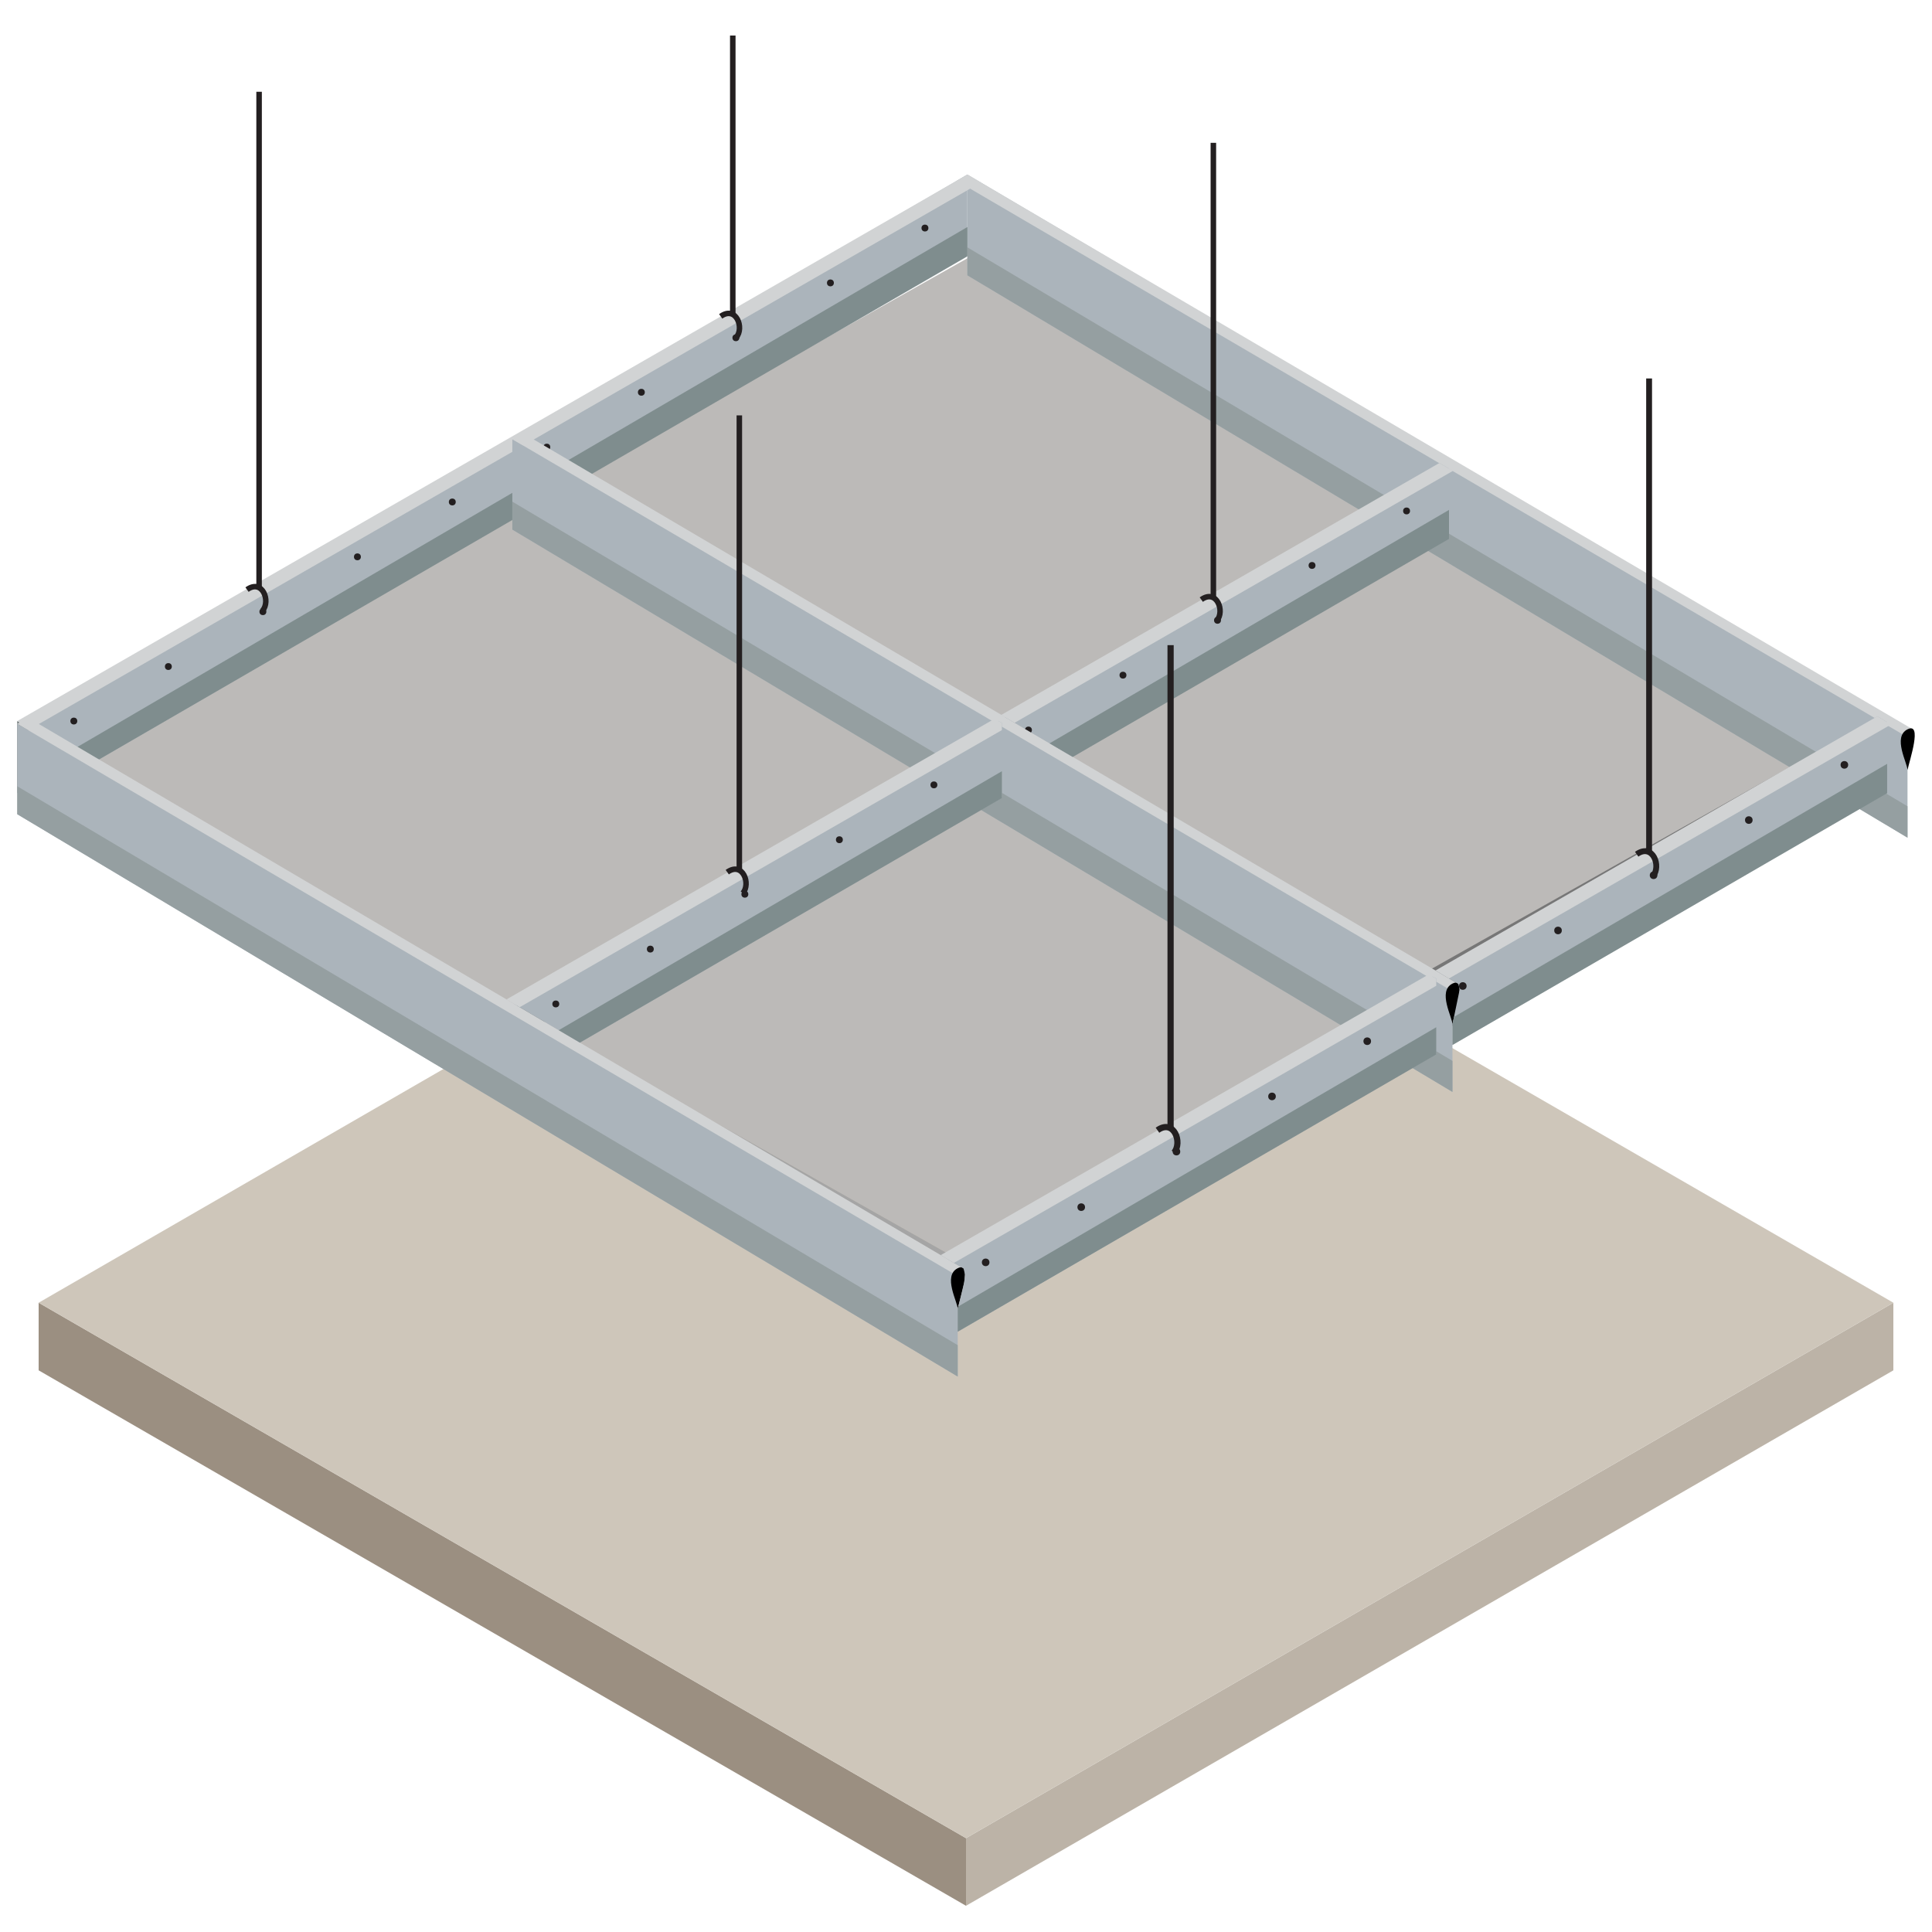 <?xml version="1.0" encoding="utf-8"?>
<svg xmlns="http://www.w3.org/2000/svg" id="Layer_1" viewBox="0 0 56 56">
  <defs>
    <style>
      .cls-1, .cls-2, .cls-3, .cls-4 {
        fill: none;
      }

      .cls-5 {
        fill: #7f8d8e;
      }

      .cls-6 {
        fill: #abb4bb;
      }

      .cls-7 {
        fill: #d1d3d4;
      }

      .cls-8 {
        fill: #777;
      }

      .cls-9 {
        fill: #231f20;
      }

      .cls-10 {
        fill: #a5a5a5;
      }

      .cls-11 {
        fill: #cec6ba;
      }

      .cls-2 {
        stroke-width: .18px;
      }

      .cls-2, .cls-3, .cls-4 {
        stroke: #231f20;
        stroke-miterlimit: 10;
      }

      .cls-3 {
        stroke-width: .17px;
      }

      .cls-4 {
        stroke-width: .16px;
      }

      .cls-12 {
        clip-path: url(#clippath-1);
      }

      .cls-13 {
        fill: #9b8f81;
      }

      .cls-14 {
        fill: #959fa1;
      }

      .cls-15 {
        fill: #bcb3a7;
      }

      .cls-16 {
        fill: #bcbab8;
      }

      .cls-17 {
        fill: #687172;
      }

      .cls-18 {
        clip-path: url(#clippath);
      }
    </style>
    <clipPath id="clippath">
      <path class="cls-1" d="M13.46,28.25l4.45,2.62,11.13-7.03v-2.89l-1.31-.65-14.27,7.95ZM41.43,13.26l-13.03,7.1,3.34,1.96,10.65-5.76v-2.75l-.96-.56Z"/>
    </clipPath>
    <clipPath id="clippath-1">
      <path class="cls-1" d="M26.84,36.13l1.09.64.04.17-.02.22-.19.78v1.05l13.87-7.71v-2.92l-1.32-.65-13.46,8.42ZM54.13,20.6l-13.15,7.16,1.29.76.04.16-.21,1.01v.85s12.99-6.61,12.99-6.61v-2.77l-.97-.57Z"/>
    </clipPath>
  </defs>
  <g>
    <polygon class="cls-13" points="1.12 39.72 28 55.24 28 53.28 1.12 37.76 1.12 39.72"/>
    <polygon class="cls-15" points="54.88 37.76 28 53.28 28 55.24 54.88 39.72 54.88 37.76"/>
    <polygon class="cls-11" points="28 22.24 1.12 37.76 28 53.28 54.88 37.76 28 22.24"/>
  </g>
  <g>
    <polygon class="cls-8" points="28.48 21.25 28.48 22.3 14 30.66 14 29.61 28.48 21.25"/>
    <polygon class="cls-16" points="28.46 21.35 13.98 29.71 1.22 22.34 15.7 13.98 28.46 21.35"/>
    <polygon class="cls-10" points="13.98 29.71 14 30.66 1.24 23.29 1.22 22.34 13.98 29.71"/>
  </g>
  <g>
    <polygon class="cls-8" points="42.1 13.43 42.1 14.42 28.06 22.34 28.06 21.34 42.1 13.43"/>
    <polygon class="cls-16" points="42.08 13.52 28.04 21.43 15.68 14.45 29.72 6.54 42.08 13.52"/>
    <polygon class="cls-10" points="28.04 21.43 28.06 22.34 15.69 15.36 15.68 14.45 28.04 21.43"/>
  </g>
  <g>
    <polygon class="cls-8" points="53.34 21.32 53.34 22.32 39.3 30.23 39.3 29.24 53.34 21.32"/>
    <polygon class="cls-16" points="53.32 21.42 39.28 29.33 26.91 22.35 40.96 14.44 53.32 21.42"/>
    <polygon class="cls-10" points="39.28 29.33 39.3 30.23 26.93 23.26 26.91 22.35 39.28 29.33"/>
  </g>
  <g>
    <polygon class="cls-8" points="42.18 28.7 42.18 29.69 28.14 37.6 28.14 36.61 42.18 28.7"/>
    <polygon class="cls-16" points="42.16 28.79 28.12 36.7 15.75 29.72 29.79 21.81 42.16 28.79"/>
    <polygon class="cls-10" points="28.12 36.7 28.14 37.6 15.77 30.63 15.75 29.72 28.12 36.7"/>
  </g>
  <g>
    <g>
      <polygon class="cls-6" points="28.04 7.98 28.04 5.06 55.29 21.14 55.29 24.28 28.04 7.98"/>
      <polygon class="cls-14" points="28.04 7.98 28.04 7.17 55.29 23.37 55.29 24.28 28.04 7.98"/>
      <polygon class="cls-7" points="55.46 21.15 28.04 5.06 27.73 5.24 55.14 21.28 55.46 21.15"/>
      <path d="M55.29,22.32c.06-.29.44-1.4,0-1.18s0,.98,0,1.18Z"/>
    </g>
    <g>
      <polygon class="cls-6" points=".84 23.19 .84 20.95 28.04 5.06 28.04 7.4 .84 23.19"/>
      <polygon class="cls-5" points=".84 22.47 .84 23.19 28.04 7.43 28.04 6.58 .84 22.47"/>
      <polygon class="cls-7" points="28.43 5.29 28.04 5.06 .5 20.9 .84 21.15 28.43 5.29"/>
      <polygon class="cls-17" points=".5 20.9 .5 22.98 .84 23.19 .84 21.15 .5 20.9"/>
      <g>
        <circle class="cls-9" cx="26.81" cy="6.61" r=".1"/>
        <circle class="cls-9" cx="24.07" cy="8.2" r=".1"/>
        <circle class="cls-9" cx="21.33" cy="9.79" r=".1"/>
        <circle class="cls-9" cx="18.59" cy="11.37" r=".1"/>
        <circle class="cls-9" cx="15.85" cy="12.96" r=".1"/>
        <circle class="cls-9" cx="13.11" cy="14.55" r=".1"/>
        <circle class="cls-9" cx="10.36" cy="16.14" r=".1"/>
        <circle class="cls-9" cx="7.62" cy="17.73" r=".1"/>
        <circle class="cls-9" cx="4.88" cy="19.32" r=".1"/>
        <circle class="cls-9" cx="2.14" cy="20.9" r=".1"/>
      </g>
    </g>
    <g>
      <polygon class="cls-6" points="14.85 15.35 14.85 12.73 42.1 28.51 42.1 31.65 14.85 15.35"/>
      <polygon class="cls-14" points="14.85 15.35 14.85 14.54 42.1 30.75 42.1 31.65 14.85 15.35"/>
      <polygon class="cls-7" points="42.27 28.52 15.15 12.55 14.85 12.73 41.96 28.65 42.27 28.52"/>
      <path d="M42.1,29.69c.06-.29.44-1.4,0-1.18s0,.98,0,1.18Z"/>
    </g>
    <g>
      <polygon class="cls-6" points=".5 23.6 .5 20.98 27.76 36.76 27.76 39.9 .5 23.6"/>
      <polygon class="cls-14" points=".5 23.6 .5 22.79 27.76 38.99 27.76 39.9 .5 23.6"/>
      <polygon class="cls-7" points="27.93 36.77 .81 20.8 .5 20.98 27.61 36.9 27.93 36.77"/>
      <path d="M27.76,37.94c.06-.29.44-1.4,0-1.18s0,.98,0,1.18Z"/>
    </g>
    <path class="cls-4" d="M21.34,9.78c.24-.27,0-.93-.45-.61"/>
    <line class="cls-4" x1="21.24" x2="21.24" y1="9.11" y2="1.03"/>
    <path class="cls-4" d="M7.61,17.7c.24-.27,0-.93-.45-.61"/>
    <line class="cls-4" x1="7.51" x2="7.51" y1="17.03" y2="2.66"/>
    <g class="cls-18">
      <g>
        <polygon class="cls-6" points="14.81 31.38 14.81 29.15 42 13.26 42 15.6 14.81 31.38"/>
        <polygon class="cls-5" points="14.81 30.67 14.81 31.38 42 15.62 42 14.78 14.81 30.67"/>
        <polygon class="cls-7" points="42.39 13.49 42 13.26 14.47 29.09 14.81 29.34 42.39 13.49"/>
        <polygon class="cls-17" points="14.47 29.09 14.47 31.17 14.81 31.38 14.81 29.34 14.47 29.09"/>
        <g>
          <circle class="cls-9" cx="40.77" cy="14.81" r=".1"/>
          <circle class="cls-9" cx="38.03" cy="16.39" r=".1"/>
          <circle class="cls-9" cx="35.29" cy="17.98" r=".1"/>
          <circle class="cls-9" cx="32.55" cy="19.57" r=".1"/>
          <circle class="cls-9" cx="29.81" cy="21.16" r=".1"/>
          <circle class="cls-9" cx="27.07" cy="22.75" r=".1"/>
          <circle class="cls-9" cx="24.33" cy="24.34" r=".1"/>
          <circle class="cls-9" cx="21.59" cy="25.92" r=".1"/>
          <circle class="cls-9" cx="18.85" cy="27.51" r=".1"/>
          <circle class="cls-9" cx="16.11" cy="29.1" r=".1"/>
        </g>
      </g>
    </g>
    <g class="cls-12">
      <g>
        <polygon class="cls-6" points="27.26 38.89 27.26 36.64 54.7 20.6 54.7 22.97 27.26 38.89"/>
        <polygon class="cls-5" points="27.26 38.17 27.26 38.89 54.7 22.99 54.7 22.14 27.26 38.17"/>
        <polygon class="cls-7" points="55.09 20.84 54.7 20.6 26.92 36.58 27.26 36.83 55.09 20.84"/>
        <polygon class="cls-17" points="26.92 36.58 26.92 38.68 27.26 38.89 27.26 36.83 26.92 36.58"/>
        <g>
          <circle class="cls-9" cx="53.46" cy="22.17" r=".11"/>
          <circle class="cls-9" cx="50.69" cy="23.77" r=".11"/>
          <circle class="cls-9" cx="47.93" cy="25.37" r=".11"/>
          <circle class="cls-9" cx="45.16" cy="26.97" r=".11"/>
          <circle class="cls-9" cx="42.4" cy="28.58" r=".11"/>
          <circle class="cls-9" cx="39.63" cy="30.18" r=".11"/>
          <circle class="cls-9" cx="36.87" cy="31.78" r=".11"/>
          <circle class="cls-9" cx="34.1" cy="33.38" r=".11"/>
          <circle class="cls-9" cx="31.34" cy="34.99" r=".11"/>
          <circle class="cls-9" cx="28.57" cy="36.59" r=".11"/>
        </g>
      </g>
    </g>
    <g>
      <path class="cls-4" d="M21.53,25.89c.24-.27,0-.93-.45-.61"/>
      <line class="cls-4" x1="21.43" x2="21.43" y1="25.22" y2="12.04"/>
    </g>
    <g>
      <path class="cls-4" d="M35.27,17.99c.24-.27,0-.93-.45-.61"/>
      <line class="cls-4" x1="35.17" x2="35.17" y1="17.32" y2="4.14"/>
    </g>
    <g>
      <path class="cls-2" d="M34.03,33.41c.25-.29,0-.99-.48-.65"/>
      <line class="cls-2" x1="33.93" x2="33.93" y1="32.7" y2="18.7"/>
    </g>
    <g>
      <path class="cls-3" d="M47.91,25.4c.25-.29,0-.97-.47-.64"/>
      <line class="cls-3" x1="47.8" x2="47.8" y1="24.7" y2="10.97"/>
    </g>
  </g>
</svg>